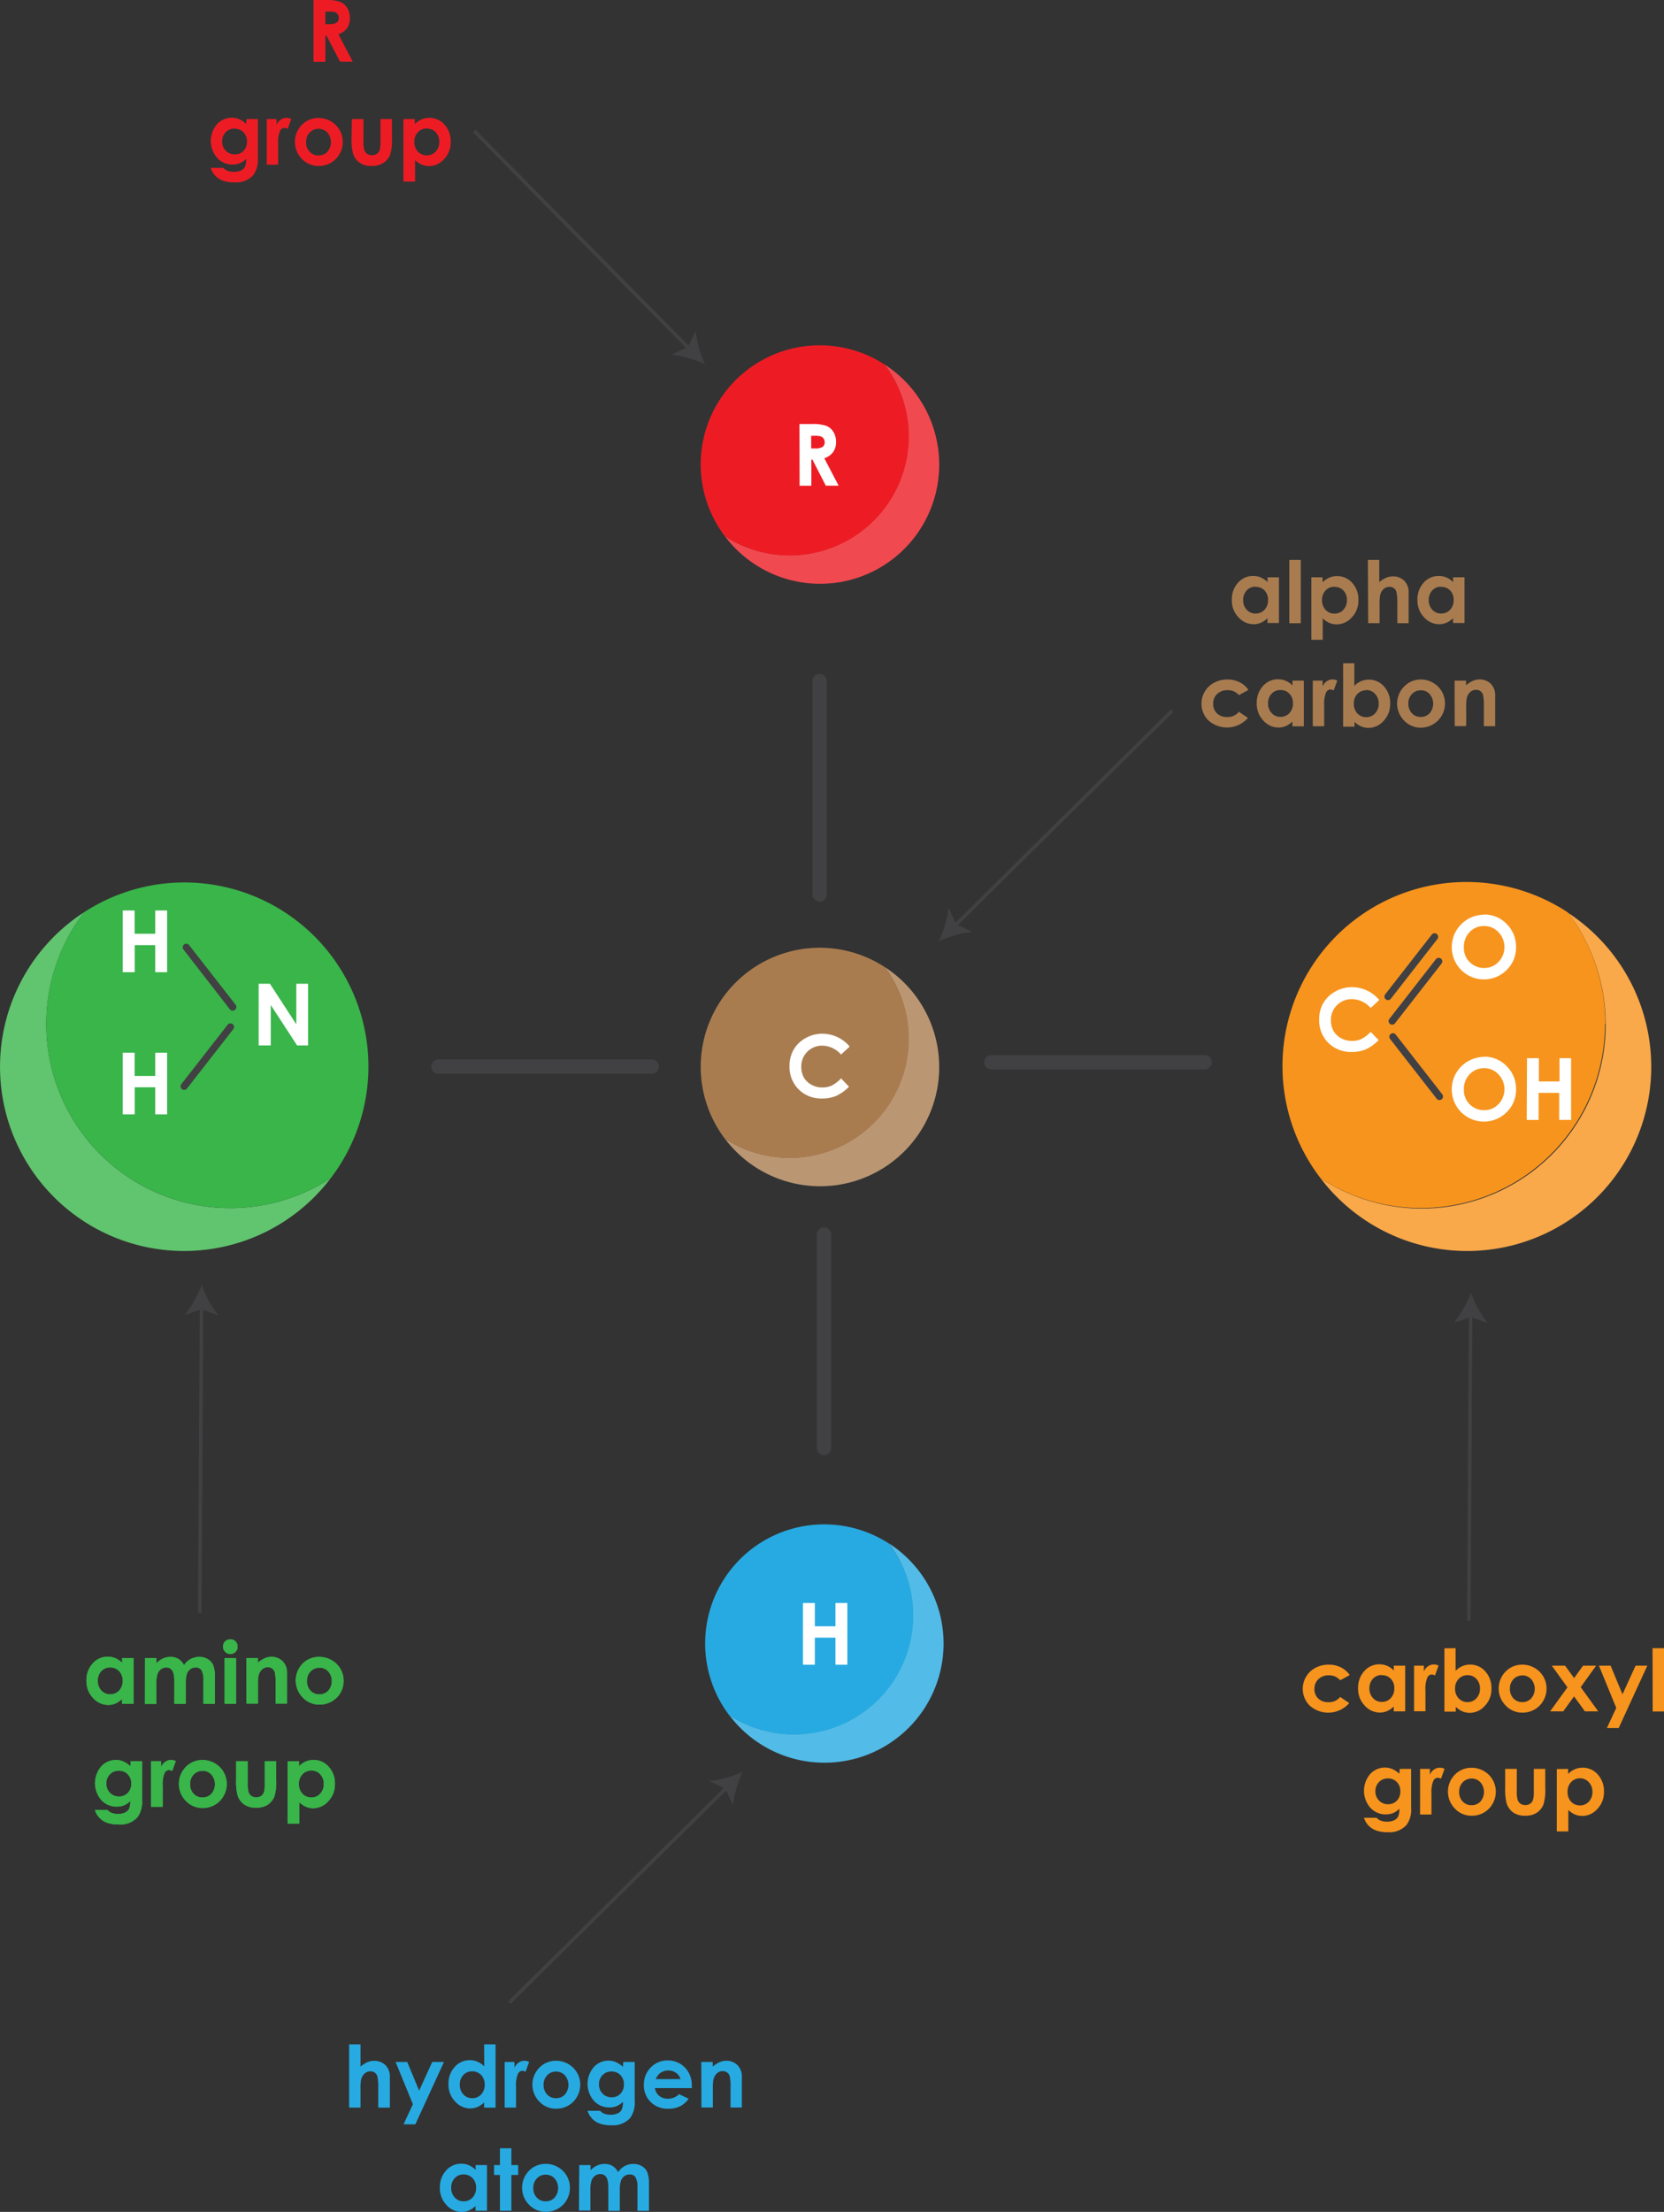 <svg id="Layer_1" data-name="Layer 1" xmlns="http://www.w3.org/2000/svg" viewBox="0 0 232.49 308.92"><rect x="0" y="0" width="232.49" height="308.92" fill="#333333" stroke="none"/><title>amino acid</title><path d="M159.67,222.91a16.63,16.63,0,0,1-22.29,24,16.64,16.64,0,1,0,22.29-24Z" transform="translate(-35.49 -7.37)" style="fill:#52bbe7"/><path d="M163.09,233a16.56,16.56,0,0,0-3.42-10.07,16.63,16.63,0,0,0-22.29,24,16.64,16.64,0,0,0,25.71-14Z" transform="translate(-35.49 -7.37)" style="fill:#27aae1"/><path d="M159.06,142.4a16.63,16.63,0,0,1-22.29,24,16.64,16.64,0,1,0,22.29-24Z" transform="translate(-35.49 -7.37)" style="fill:#ba9673"/><path d="M162.47,152.47a16.56,16.56,0,0,0-3.42-10.07,16.63,16.63,0,0,0-22.29,24,16.64,16.64,0,0,0,25.71-14Z" transform="translate(-35.49 -7.37)" style="fill:#a97c50"/><path d="M154.18,153.56,153,154.65a3.55,3.55,0,0,0-2.63-1.24,2.89,2.89,0,0,0-2.93,2.93,3.08,3.08,0,0,0,.37,1.53,2.69,2.69,0,0,0,1.06,1,3.08,3.08,0,0,0,1.52.38,3.14,3.14,0,0,0,1.31-.27,4.69,4.69,0,0,0,1.3-1l1.11,1.16a6.09,6.09,0,0,1-1.8,1.29,4.93,4.93,0,0,1-1.94.36,4.46,4.46,0,0,1-3.29-1.27,4.41,4.41,0,0,1-1.28-3.27,4.47,4.47,0,0,1,.58-2.29,4.34,4.34,0,0,1,1.67-1.61,4.71,4.71,0,0,1,2.34-.61,5,5,0,0,1,3.76,1.73Z" transform="translate(-35.49 -7.37)" style="fill:#fff"/><path d="M150,133.3a1,1,0,0,1-1-1V102.48a1,1,0,0,1,2,0V132.3A1,1,0,0,1,150,133.3Z" transform="translate(-35.49 -7.37)" style="fill:#414042"/><path d="M203.86,156.73H174a1,1,0,0,1,0-2h29.81a1,1,0,0,1,0,2Z" transform="translate(-35.49 -7.37)" style="fill:#414042"/><path d="M150.61,210.59a1,1,0,0,1-1-1V179.78a1,1,0,0,1,2,0v29.81A1,1,0,0,1,150.61,210.59Z" transform="translate(-35.49 -7.37)" style="fill:#414042"/><path d="M126.57,157.34H96.75a1,1,0,0,1,0-2h29.81a1,1,0,0,1,0,2Z" transform="translate(-35.49 -7.37)" style="fill:#414042"/><path d="M47.23,134.78a25.71,25.71,0,0,0,34.46,37.15,25.72,25.72,0,1,1-34.46-37.15Z" transform="translate(-35.49 -7.37)" style="fill:#61c46e"/><path d="M41.95,150.35a25.59,25.59,0,0,1,5.28-15.57,25.71,25.71,0,0,1,34.46,37.15,25.72,25.72,0,0,1-39.74-21.58Z" transform="translate(-35.49 -7.37)" style="fill:#39b54a"/><path d="M71.63,144.76H73.2l3.69,5.67v-5.67h1.64v8.62H77l-3.68-5.65v5.65H71.63Z" transform="translate(-35.49 -7.37)" style="fill:#fff"/><path d="M52.64,134.53h1.66v3.25h2.88v-3.25h1.66v8.62H57.18v-3.78H54.31v3.78H52.64Z" transform="translate(-35.49 -7.37)" style="fill:#fff"/><path d="M52.64,154.39h1.66v3.25h2.88v-3.25h1.66V163H57.18v-3.78H54.31V163H52.64Z" transform="translate(-35.49 -7.37)" style="fill:#fff"/><path d="M254.51,134.78A25.71,25.71,0,0,1,220,171.93a25.72,25.72,0,1,0,34.46-37.15Z" transform="translate(-35.49 -7.37)" style="fill:#f9a94a"/><path d="M259.79,150.35a25.59,25.59,0,0,0-5.28-15.57A25.71,25.71,0,0,0,220,171.93a25.72,25.72,0,0,0,39.74-21.58Z" transform="translate(-35.49 -7.37)" style="fill:#f7941d"/><path d="M228.17,147.05,227,148.15a3.55,3.55,0,0,0-2.63-1.24,2.89,2.89,0,0,0-2.93,2.93,3.09,3.09,0,0,0,.37,1.53,2.7,2.7,0,0,0,1.06,1,3.08,3.08,0,0,0,1.52.38,3.14,3.14,0,0,0,1.31-.27,4.69,4.69,0,0,0,1.3-1l1.11,1.16a6.09,6.09,0,0,1-1.8,1.29,4.93,4.93,0,0,1-1.94.36,4.46,4.46,0,0,1-3.29-1.27,4.41,4.41,0,0,1-1.28-3.27,4.47,4.47,0,0,1,.58-2.29,4.34,4.34,0,0,1,1.67-1.61,4.71,4.71,0,0,1,2.34-.61,5,5,0,0,1,3.76,1.73Z" transform="translate(-35.49 -7.37)" style="fill:#fff"/><path d="M242.84,135.09a4.28,4.28,0,0,1,3.15,1.32,4.41,4.41,0,0,1,1.32,3.23,4.36,4.36,0,0,1-1.3,3.19,4.5,4.5,0,0,1-6.38,0,4.53,4.53,0,0,1,3.21-7.71Zm0,1.61a2.7,2.7,0,0,0-2,.83,2.9,2.9,0,0,0-.82,2.12,2.76,2.76,0,0,0,1,2.26,2.81,2.81,0,0,0,1.83.65,2.67,2.67,0,0,0,2-.84,3,3,0,0,0,0-4.16A2.7,2.7,0,0,0,242.82,136.7Z" transform="translate(-35.49 -7.37)" style="fill:#fff"/><path d="M242.84,154.95a4.28,4.28,0,0,1,3.15,1.32,4.41,4.41,0,0,1,1.32,3.23,4.36,4.36,0,0,1-1.3,3.19,4.5,4.5,0,0,1-6.38,0,4.53,4.53,0,0,1,3.21-7.71Zm0,1.61a2.7,2.7,0,0,0-2,.83,2.9,2.9,0,0,0-.82,2.12,2.76,2.76,0,0,0,1,2.26,2.81,2.81,0,0,0,1.83.65,2.67,2.67,0,0,0,2-.84,3,3,0,0,0,0-4.16A2.7,2.7,0,0,0,242.82,156.55Z" transform="translate(-35.49 -7.37)" style="fill:#fff"/><path d="M248.84,155.16h1.66v3.25h2.88v-3.25H255v8.62h-1.66V160h-2.88v3.78h-1.66Z" transform="translate(-35.49 -7.37)" style="fill:#fff"/><path d="M68,148.52a.5.5,0,0,1-.4-.19L61.14,140a.5.5,0,1,1,.79-.61l6.48,8.31a.5.5,0,0,1-.39.81Z" transform="translate(-35.49 -7.37)" style="fill:#414042"/><path d="M61.22,159.59a.5.5,0,0,1-.39-.81l6.48-8.31a.5.5,0,0,1,.79.61l-6.48,8.31A.5.5,0,0,1,61.22,159.59Z" transform="translate(-35.49 -7.37)" style="fill:#414042"/><path d="M229.42,147.05a.5.5,0,0,1-.39-.81l6.48-8.31a.5.5,0,1,1,.79.61l-6.48,8.31A.5.5,0,0,1,229.42,147.05Z" transform="translate(-35.49 -7.37)" style="fill:#414042"/><path d="M230,150.48a.5.5,0,0,1-.39-.81l6.48-8.31a.5.5,0,1,1,.79.61l-6.48,8.31A.5.5,0,0,1,230,150.48Z" transform="translate(-35.49 -7.37)" style="fill:#414042"/><path d="M236.6,161a.5.5,0,0,1-.39-.19l-6.48-8.31a.5.5,0,1,1,.79-.61l6.48,8.31a.5.5,0,0,1-.39.81Z" transform="translate(-35.49 -7.37)" style="fill:#414042"/><path d="M147.68,231.25h1.66v3.25h2.88v-3.25h1.66v8.62h-1.66v-3.78h-2.88v3.78h-1.66Z" transform="translate(-35.49 -7.37)" style="fill:#fff"/><path d="M159.06,58.26a16.63,16.63,0,0,1-22.29,24,16.64,16.64,0,1,0,22.29-24Z" transform="translate(-35.49 -7.37)" style="fill:#f14950"/><path d="M162.47,68.33a16.56,16.56,0,0,0-3.42-10.07,16.63,16.63,0,0,0-22.29,24,16.64,16.64,0,0,0,25.71-14Z" transform="translate(-35.49 -7.37)" style="fill:#ed1c24"/><path d="M147.19,66.59h1.74a5.74,5.74,0,0,1,2,.25,2.08,2.08,0,0,1,1,.85,2.59,2.59,0,0,1,.37,1.4,2.39,2.39,0,0,1-.41,1.42,2.47,2.47,0,0,1-1.23.86l2,3.83h-1.79L149,71.56h-.15v3.65h-1.64ZM148.83,70h.51a2,2,0,0,0,1.08-.21.77.77,0,0,0,.29-.68.84.84,0,0,0-.15-.49.82.82,0,0,0-.39-.3,3,3,0,0,0-.9-.09h-.45Z" transform="translate(-35.49 -7.37)" style="fill:#fff"/><path d="M212.58,88h1.6v6.38h-1.6v-.67a3.14,3.14,0,0,1-.94.64,2.63,2.63,0,0,1-1,.2,2.84,2.84,0,0,1-2.14-1,3.34,3.34,0,0,1-.9-2.38,3.43,3.43,0,0,1,.87-2.42,2.78,2.78,0,0,1,2.12-.94,2.69,2.69,0,0,1,1.08.22,2.94,2.94,0,0,1,.93.65Zm-1.68,1.31a1.62,1.62,0,0,0-1.23.52,1.89,1.89,0,0,0-.49,1.34,1.91,1.91,0,0,0,.5,1.36,1.62,1.62,0,0,0,1.23.53,1.65,1.65,0,0,0,1.25-.52,1.92,1.92,0,0,0,.5-1.37,1.87,1.87,0,0,0-.5-1.35A1.67,1.67,0,0,0,210.9,89.34Z" transform="translate(-35.49 -7.37)" style="fill:#a97c50"/><path d="M215.63,85.57h1.6v8.84h-1.6Z" transform="translate(-35.49 -7.37)" style="fill:#a97c50"/><path d="M220.27,88v.7a3,3,0,0,1,.94-.65,2.7,2.7,0,0,1,1.08-.22,2.78,2.78,0,0,1,2.12.94,3.42,3.42,0,0,1,.87,2.42,3.34,3.34,0,0,1-.9,2.38,2.84,2.84,0,0,1-2.14,1,2.66,2.66,0,0,1-1-.2,3.13,3.13,0,0,1-.94-.64v3h-1.59V88Zm1.68,1.31a1.67,1.67,0,0,0-1.25.52,1.86,1.86,0,0,0-.5,1.35,1.91,1.91,0,0,0,.5,1.37,1.66,1.66,0,0,0,1.25.52,1.63,1.63,0,0,0,1.23-.53,1.91,1.91,0,0,0,.5-1.36,1.89,1.89,0,0,0-.49-1.34A1.63,1.63,0,0,0,221.95,89.34Z" transform="translate(-35.49 -7.37)" style="fill:#a97c50"/><path d="M226.61,85.57h1.59v3.11a3.64,3.64,0,0,1,.94-.61,2.43,2.43,0,0,1,1-.2,2.16,2.16,0,0,1,1.6.66,2.29,2.29,0,0,1,.56,1.67v4.21h-1.58V91.61a6.9,6.9,0,0,0-.11-1.5,1,1,0,0,0-.36-.59,1,1,0,0,0-.63-.19,1.19,1.19,0,0,0-.83.32,1.71,1.71,0,0,0-.48.88,7.28,7.28,0,0,0-.07,1.31v2.56h-1.59Z" transform="translate(-35.49 -7.37)" style="fill:#a97c50"/><path d="M238.51,88h1.6v6.38h-1.6v-.67a3.14,3.14,0,0,1-.94.64,2.63,2.63,0,0,1-1,.2,2.84,2.84,0,0,1-2.14-1,3.34,3.34,0,0,1-.9-2.38,3.43,3.43,0,0,1,.87-2.42,2.78,2.78,0,0,1,2.12-.94,2.69,2.69,0,0,1,1.08.22,2.94,2.94,0,0,1,.93.65Zm-1.68,1.31a1.62,1.62,0,0,0-1.23.52,1.89,1.89,0,0,0-.49,1.34,1.91,1.91,0,0,0,.5,1.36,1.62,1.62,0,0,0,1.23.53,1.65,1.65,0,0,0,1.25-.52,1.92,1.92,0,0,0,.5-1.37,1.87,1.87,0,0,0-.5-1.35A1.67,1.67,0,0,0,236.82,89.34Z" transform="translate(-35.49 -7.37)" style="fill:#a97c50"/><path d="M209.92,103.72l-1.33.73a2.25,2.25,0,0,0-.74-.54,2.23,2.23,0,0,0-.86-.15,2,2,0,0,0-1.45.54,1.82,1.82,0,0,0-.55,1.37,1.76,1.76,0,0,0,.53,1.33,1.93,1.93,0,0,0,1.4.51,2,2,0,0,0,1.67-.73l1.26.86a3.89,3.89,0,0,1-5.53.34,3.31,3.31,0,0,1,.8-5.26,3.86,3.86,0,0,1,1.85-.45,3.76,3.76,0,0,1,1.71.38A3.24,3.24,0,0,1,209.92,103.72Z" transform="translate(-35.49 -7.37)" style="fill:#a97c50"/><path d="M216.06,102.43h1.6v6.38h-1.6v-.67a3.14,3.14,0,0,1-.94.64,2.63,2.63,0,0,1-1,.2,2.84,2.84,0,0,1-2.14-1,3.34,3.34,0,0,1-.9-2.38,3.43,3.43,0,0,1,.87-2.42,2.78,2.78,0,0,1,2.12-.94,2.69,2.69,0,0,1,1.08.22,2.94,2.94,0,0,1,.93.65Zm-1.68,1.31a1.62,1.62,0,0,0-1.23.52,1.89,1.89,0,0,0-.49,1.34,1.91,1.91,0,0,0,.5,1.36,1.62,1.62,0,0,0,1.23.53,1.65,1.65,0,0,0,1.25-.52,1.92,1.92,0,0,0,.5-1.37,1.87,1.87,0,0,0-.5-1.35A1.67,1.67,0,0,0,214.38,103.74Z" transform="translate(-35.49 -7.37)" style="fill:#a97c50"/><path d="M218.91,102.43h1.37v.8a1.71,1.71,0,0,1,.59-.72,1.43,1.43,0,0,1,.81-.25,1.5,1.5,0,0,1,.65.16l-.5,1.38a1.1,1.1,0,0,0-.46-.14.73.73,0,0,0-.62.46,4.18,4.18,0,0,0-.25,1.79v2.89h-1.59Z" transform="translate(-35.49 -7.37)" style="fill:#a97c50"/><path d="M224.71,100v3.16a3,3,0,0,1,.94-.65,2.7,2.7,0,0,1,1.08-.22,2.78,2.78,0,0,1,2.12.94,3.42,3.42,0,0,1,.87,2.42,3.34,3.34,0,0,1-.9,2.38,2.84,2.84,0,0,1-2.14,1,2.66,2.66,0,0,1-1-.2,3.13,3.13,0,0,1-.94-.64v.67h-1.59V100Zm1.68,3.77a1.67,1.67,0,0,0-1.25.52,1.86,1.86,0,0,0-.5,1.35,1.91,1.91,0,0,0,.5,1.37,1.66,1.66,0,0,0,1.25.52,1.63,1.63,0,0,0,1.23-.53,1.91,1.91,0,0,0,.5-1.36,1.89,1.89,0,0,0-.49-1.34A1.63,1.63,0,0,0,226.39,103.74Z" transform="translate(-35.49 -7.37)" style="fill:#a97c50"/><path d="M234,102.27a3.38,3.38,0,0,1,1.7.45,3.31,3.31,0,0,1,1.68,2.89,3.35,3.35,0,0,1-.45,1.69,3.23,3.23,0,0,1-1.22,1.23A3.37,3.37,0,0,1,234,109a3.18,3.18,0,0,1-2.34-1,3.38,3.38,0,0,1,.13-4.86A3.2,3.2,0,0,1,234,102.27Zm0,1.51a1.65,1.65,0,0,0-1.24.52,1.84,1.84,0,0,0-.5,1.33,1.87,1.87,0,0,0,.49,1.35,1.64,1.64,0,0,0,1.24.52,1.66,1.66,0,0,0,1.25-.52,2.06,2.06,0,0,0,0-2.67A1.66,1.66,0,0,0,234.06,103.77Z" transform="translate(-35.49 -7.37)" style="fill:#a97c50"/><path d="M238.72,102.43h1.6v.65a3.83,3.83,0,0,1,1-.64,2.38,2.38,0,0,1,.9-.18,2.19,2.19,0,0,1,1.61.66,2.28,2.28,0,0,1,.56,1.66v4.21h-1.58V106a7.05,7.05,0,0,0-.1-1.52,1,1,0,0,0-.36-.57,1,1,0,0,0-.63-.2,1.18,1.18,0,0,0-.83.32,1.73,1.73,0,0,0-.48.9,7.23,7.23,0,0,0-.07,1.29v2.56h-1.6Z" transform="translate(-35.49 -7.37)" style="fill:#a97c50"/><line x1="163.76" y1="99.25" x2="131.16" y2="131.47"/><rect x="162.61" y="121.42" width="42.82" height="0.5" transform="translate(-67.86 157.2) rotate(-44.68)" style="fill:#414042"/><path d="M166.65,138.84a15.11,15.11,0,0,0,1.37-4.7l1.06,2.3,2.28,1.09A15.1,15.1,0,0,0,166.65,138.84Z" transform="translate(-35.49 -7.37)" style="fill:#414042"/><path d="M224.07,241.31l-1.33.73a2.25,2.25,0,0,0-.74-.54,2.23,2.23,0,0,0-.86-.15,2,2,0,0,0-1.45.54,1.82,1.82,0,0,0-.55,1.37,1.76,1.76,0,0,0,.53,1.33,1.93,1.93,0,0,0,1.4.51,2,2,0,0,0,1.67-.73l1.26.86a3.89,3.89,0,0,1-5.53.34,3.31,3.31,0,0,1,.8-5.26,3.86,3.86,0,0,1,1.85-.45,3.76,3.76,0,0,1,1.71.38A3.24,3.24,0,0,1,224.07,241.31Z" transform="translate(-35.49 -7.37)" style="fill:#f7941d"/><path d="M230.22,240h1.6v6.38h-1.6v-.67a3.14,3.14,0,0,1-.94.64,2.63,2.63,0,0,1-1,.2,2.84,2.84,0,0,1-2.14-1,3.34,3.34,0,0,1-.9-2.38,3.43,3.43,0,0,1,.87-2.42,2.78,2.78,0,0,1,2.12-.94,2.69,2.69,0,0,1,1.08.22,2.94,2.94,0,0,1,.93.65Zm-1.68,1.31a1.62,1.62,0,0,0-1.23.52,1.89,1.89,0,0,0-.49,1.34,1.91,1.91,0,0,0,.5,1.36,1.62,1.62,0,0,0,1.23.53,1.65,1.65,0,0,0,1.25-.52,1.92,1.92,0,0,0,.5-1.37,1.87,1.87,0,0,0-.5-1.35A1.67,1.67,0,0,0,228.54,241.33Z" transform="translate(-35.49 -7.37)" style="fill:#f7941d"/><path d="M233.06,240h1.37v.8a1.71,1.71,0,0,1,.59-.72,1.43,1.43,0,0,1,.81-.25,1.5,1.5,0,0,1,.65.16l-.5,1.38a1.1,1.1,0,0,0-.46-.14.73.73,0,0,0-.62.46,4.18,4.18,0,0,0-.25,1.79v2.89h-1.59Z" transform="translate(-35.49 -7.37)" style="fill:#f7941d"/><path d="M238.86,237.56v3.16a3,3,0,0,1,.94-.65,2.7,2.7,0,0,1,1.08-.22,2.78,2.78,0,0,1,2.12.94,3.42,3.42,0,0,1,.87,2.42,3.34,3.34,0,0,1-.9,2.38,2.84,2.84,0,0,1-2.14,1,2.66,2.66,0,0,1-1-.2,3.13,3.13,0,0,1-.94-.64v.67h-1.59v-8.84Zm1.68,3.77a1.67,1.67,0,0,0-1.25.52,1.86,1.86,0,0,0-.5,1.35,1.91,1.91,0,0,0,.5,1.37,1.66,1.66,0,0,0,1.25.52,1.63,1.63,0,0,0,1.23-.53,1.91,1.91,0,0,0,.5-1.36,1.89,1.89,0,0,0-.49-1.34A1.63,1.63,0,0,0,240.54,241.33Z" transform="translate(-35.49 -7.37)" style="fill:#f7941d"/><path d="M248.19,239.86a3.38,3.38,0,0,1,1.7.45,3.31,3.31,0,0,1,1.68,2.89,3.35,3.35,0,0,1-.45,1.69,3.23,3.23,0,0,1-1.22,1.23,3.37,3.37,0,0,1-1.71.44,3.18,3.18,0,0,1-2.34-1,3.38,3.38,0,0,1,.13-4.86A3.2,3.2,0,0,1,248.19,239.86Zm0,1.51a1.65,1.65,0,0,0-1.24.52,1.84,1.84,0,0,0-.5,1.33,1.87,1.87,0,0,0,.49,1.35,1.64,1.64,0,0,0,1.24.52,1.66,1.66,0,0,0,1.25-.52,2.06,2.06,0,0,0,0-2.67A1.66,1.66,0,0,0,248.21,241.36Z" transform="translate(-35.49 -7.37)" style="fill:#f7941d"/><path d="M252.3,240h1.86l1.26,1.74,1.25-1.74h1.83l-2.16,3,2.45,3.38h-1.86l-1.52-2.09-1.51,2.09h-1.83l2.42-3.35Z" transform="translate(-35.49 -7.37)" style="fill:#f7941d"/><path d="M258.89,240h1.63l1.66,4,1.83-4h1.64l-4,8.71H260l1.31-2.81Z" transform="translate(-35.49 -7.37)" style="fill:#f7941d"/><path d="M266.38,237.56H268v8.84h-1.6Z" transform="translate(-35.49 -7.37)" style="fill:#f7941d"/><path d="M231.06,254.42h1.59v5.46a3.61,3.61,0,0,1-.65,2.38,3.25,3.25,0,0,1-2.63,1,4.61,4.61,0,0,1-1.58-.23,2.75,2.75,0,0,1-1.73-1.79h1.76a1.46,1.46,0,0,0,.6.41,2.5,2.5,0,0,0,.87.14,2.3,2.3,0,0,0,1-.2,1.2,1.2,0,0,0,.55-.52,2.61,2.61,0,0,0,.16-1.09,2.65,2.65,0,0,1-.88.61,2.81,2.81,0,0,1-1,.18,2.88,2.88,0,0,1-2.17-.93,3.59,3.59,0,0,1,.05-4.78,2.8,2.8,0,0,1,2-.83,2.7,2.7,0,0,1,1,.2,3.29,3.29,0,0,1,1,.67Zm-1.66,1.33a1.67,1.67,0,0,0-1.25.51,1.76,1.76,0,0,0-.49,1.27,1.78,1.78,0,0,0,.5,1.31,1.71,1.71,0,0,0,1.27.51,1.64,1.64,0,0,0,1.23-.5,1.8,1.8,0,0,0,.48-1.31,1.77,1.77,0,0,0-.49-1.29A1.68,1.68,0,0,0,229.4,255.75Z" transform="translate(-35.49 -7.37)" style="fill:#f7941d"/><path d="M233.9,254.42h1.37v.8a1.71,1.71,0,0,1,.59-.72,1.43,1.43,0,0,1,.81-.25,1.5,1.5,0,0,1,.65.16l-.5,1.38a1.1,1.1,0,0,0-.46-.14.73.73,0,0,0-.62.46,4.18,4.18,0,0,0-.25,1.79v2.89H233.9Z" transform="translate(-35.49 -7.37)" style="fill:#f7941d"/><path d="M241.1,254.26a3.38,3.38,0,0,1,1.7.45,3.31,3.31,0,0,1,1.68,2.89,3.35,3.35,0,0,1-.45,1.69,3.23,3.23,0,0,1-1.22,1.23,3.37,3.37,0,0,1-1.71.44,3.18,3.18,0,0,1-2.34-1,3.38,3.38,0,0,1,.13-4.86A3.2,3.2,0,0,1,241.1,254.26Zm0,1.51a1.65,1.65,0,0,0-1.24.52,1.84,1.84,0,0,0-.5,1.33,1.87,1.87,0,0,0,.49,1.35,1.64,1.64,0,0,0,1.24.52,1.66,1.66,0,0,0,1.25-.52,2.06,2.06,0,0,0,0-2.67A1.66,1.66,0,0,0,241.13,255.76Z" transform="translate(-35.49 -7.37)" style="fill:#f7941d"/><path d="M245.79,254.42h1.62v3.07a4.26,4.26,0,0,0,.12,1.25,1.09,1.09,0,0,0,.4.54,1.14,1.14,0,0,0,.67.19,1.18,1.18,0,0,0,.68-.19,1.12,1.12,0,0,0,.41-.56,4.3,4.3,0,0,0,.1-1.18v-3.12h1.6v2.7a6.63,6.63,0,0,1-.26,2.29,2.49,2.49,0,0,1-.95,1.15,2.91,2.91,0,0,1-1.59.4,2.83,2.83,0,0,1-1.7-.47,2.48,2.48,0,0,1-.91-1.31,7.92,7.92,0,0,1-.19-2.11Z" transform="translate(-35.49 -7.37)" style="fill:#f7941d"/><path d="M254.58,254.42v.7a3,3,0,0,1,.94-.65,2.7,2.7,0,0,1,1.08-.22,2.78,2.78,0,0,1,2.12.94,3.42,3.42,0,0,1,.87,2.42,3.34,3.34,0,0,1-.9,2.38,2.84,2.84,0,0,1-2.14,1,2.66,2.66,0,0,1-1-.2,3.13,3.13,0,0,1-.94-.64v3H253v-8.71Zm1.68,1.31a1.67,1.67,0,0,0-1.25.52,1.86,1.86,0,0,0-.5,1.35A1.91,1.91,0,0,0,255,259a1.66,1.66,0,0,0,1.25.52,1.63,1.63,0,0,0,1.23-.53,1.91,1.91,0,0,0,.5-1.36,1.89,1.89,0,0,0-.49-1.34A1.63,1.63,0,0,0,256.26,255.73Z" transform="translate(-35.49 -7.37)" style="fill:#f7941d"/><line x1="205.22" y1="226.34" x2="205.49" y2="180.51"/><polygon points="205.47 226.34 204.97 226.34 205.22 183.52 205.72 183.53 205.47 226.34" style="fill:#414042"/><path d="M241,187.88a15.11,15.11,0,0,0,2.35,4.29l-2.37-.87-2.38.85A15.1,15.1,0,0,0,241,187.88Z" transform="translate(-35.49 -7.37)" style="fill:#414042"/><path d="M52.55,238.94h1.6v6.38h-1.6v-.67a3.14,3.14,0,0,1-.94.64,2.63,2.63,0,0,1-1,.2,2.84,2.84,0,0,1-2.14-1,3.34,3.34,0,0,1-.9-2.38,3.43,3.43,0,0,1,.87-2.42,2.78,2.78,0,0,1,2.12-.94,2.69,2.69,0,0,1,1.08.22,2.94,2.94,0,0,1,.93.65Zm-1.68,1.31a1.62,1.62,0,0,0-1.23.52,1.89,1.89,0,0,0-.49,1.34,1.91,1.91,0,0,0,.5,1.36,1.62,1.62,0,0,0,1.23.53,1.65,1.65,0,0,0,1.25-.52,1.92,1.92,0,0,0,.5-1.37,1.87,1.87,0,0,0-.5-1.35A1.67,1.67,0,0,0,50.87,240.25Z" transform="translate(-35.49 -7.37)" style="fill:#39b54a"/><path d="M55.75,238.94h1.6v.73a2.72,2.72,0,0,1,.91-.67,2.66,2.66,0,0,1,1.09-.22,2,2,0,0,1,1.08.29,2.12,2.12,0,0,1,.77.86,2.58,2.58,0,0,1,.93-.86,2.55,2.55,0,0,1,1.21-.29,2.24,2.24,0,0,1,1.2.32,1.83,1.83,0,0,1,.74.83,4.42,4.42,0,0,1,.23,1.66v3.74H63.91v-3.23a2.77,2.77,0,0,0-.27-1.47.92.92,0,0,0-.81-.38,1.23,1.23,0,0,0-.74.23,1.39,1.39,0,0,0-.48.65,4,4,0,0,0-.16,1.33v2.88H59.84v-3.09a4.36,4.36,0,0,0-.13-1.24,1.13,1.13,0,0,0-.38-.57,1,1,0,0,0-.61-.19,1.21,1.21,0,0,0-.73.24,1.42,1.42,0,0,0-.49.67,4.12,4.12,0,0,0-.16,1.35v2.84h-1.6Z" transform="translate(-35.49 -7.37)" style="fill:#39b54a"/><path d="M67.67,236.31a1,1,0,0,1,.72.3,1,1,0,0,1,.3.74,1,1,0,0,1-.3.73,1,1,0,0,1-.71.3,1,1,0,0,1-.73-.31,1,1,0,0,1-.3-.75,1,1,0,0,1,1-1Zm-.8,2.63h1.6v6.38h-1.6Z" transform="translate(-35.49 -7.37)" style="fill:#39b54a"/><path d="M69.92,238.94h1.6v.65a3.81,3.81,0,0,1,1-.64,2.37,2.37,0,0,1,.9-.18,2.19,2.19,0,0,1,1.61.66,2.28,2.28,0,0,1,.56,1.66v4.21H74v-2.79a7.05,7.05,0,0,0-.1-1.52,1,1,0,0,0-.36-.57,1,1,0,0,0-.63-.2,1.18,1.18,0,0,0-.83.33,1.73,1.73,0,0,0-.48.9,7.23,7.23,0,0,0-.07,1.29v2.56h-1.6Z" transform="translate(-35.49 -7.37)" style="fill:#39b54a"/><path d="M80.12,238.78a3.38,3.38,0,0,1,1.7.45,3.31,3.31,0,0,1,1.68,2.89,3.35,3.35,0,0,1-.45,1.69A3.23,3.23,0,0,1,81.83,245a3.37,3.37,0,0,1-1.71.44,3.18,3.18,0,0,1-2.34-1,3.38,3.38,0,0,1,.13-4.86A3.2,3.2,0,0,1,80.12,238.78Zm0,1.51a1.65,1.65,0,0,0-1.24.52,1.84,1.84,0,0,0-.5,1.33,1.87,1.87,0,0,0,.49,1.35,1.64,1.64,0,0,0,1.24.52,1.66,1.66,0,0,0,1.25-.52,2.06,2.06,0,0,0,0-2.67A1.66,1.66,0,0,0,80.14,240.28Z" transform="translate(-35.49 -7.37)" style="fill:#39b54a"/><path d="M53.75,253.34h1.59v5.46a3.61,3.61,0,0,1-.65,2.38,3.25,3.25,0,0,1-2.63,1,4.61,4.61,0,0,1-1.58-.23,2.75,2.75,0,0,1-1.73-1.79h1.76a1.46,1.46,0,0,0,.6.41,2.5,2.5,0,0,0,.87.14,2.3,2.3,0,0,0,1-.2,1.2,1.2,0,0,0,.55-.52,2.61,2.61,0,0,0,.16-1.09,2.65,2.65,0,0,1-.88.61,2.81,2.81,0,0,1-1,.18,2.88,2.88,0,0,1-2.17-.93A3.59,3.59,0,0,1,49.7,254a2.8,2.8,0,0,1,2-.83,2.7,2.7,0,0,1,1,.2,3.29,3.29,0,0,1,1,.67Zm-1.66,1.33a1.67,1.67,0,0,0-1.25.51,1.76,1.76,0,0,0-.49,1.27,1.78,1.78,0,0,0,.5,1.31,1.71,1.71,0,0,0,1.27.51,1.64,1.64,0,0,0,1.23-.5,1.8,1.8,0,0,0,.48-1.31,1.77,1.77,0,0,0-.49-1.29A1.68,1.68,0,0,0,52.09,254.67Z" transform="translate(-35.49 -7.37)" style="fill:#39b54a"/><path d="M56.59,253.34H58v.8a1.71,1.71,0,0,1,.59-.72,1.43,1.43,0,0,1,.81-.25,1.5,1.5,0,0,1,.65.16l-.5,1.38a1.1,1.1,0,0,0-.46-.14.73.73,0,0,0-.62.46,4.18,4.18,0,0,0-.25,1.79v2.89H56.59Z" transform="translate(-35.49 -7.37)" style="fill:#39b54a"/><path d="M63.79,253.18a3.38,3.38,0,0,1,1.7.45,3.31,3.31,0,0,1,1.68,2.89,3.35,3.35,0,0,1-.45,1.69,3.23,3.23,0,0,1-1.22,1.23,3.37,3.37,0,0,1-1.71.44,3.18,3.18,0,0,1-2.34-1,3.38,3.38,0,0,1,.13-4.86A3.2,3.2,0,0,1,63.79,253.18Zm0,1.51a1.65,1.65,0,0,0-1.24.52,1.84,1.84,0,0,0-.5,1.33,1.87,1.87,0,0,0,.49,1.35,1.64,1.64,0,0,0,1.24.52,1.66,1.66,0,0,0,1.25-.52,2.06,2.06,0,0,0,0-2.67A1.66,1.66,0,0,0,63.82,254.68Z" transform="translate(-35.49 -7.37)" style="fill:#39b54a"/><path d="M68.48,253.34h1.62v3.07a4.26,4.26,0,0,0,.12,1.25,1.09,1.09,0,0,0,.4.54,1.14,1.14,0,0,0,.67.19,1.18,1.18,0,0,0,.68-.19,1.12,1.12,0,0,0,.41-.56,4.3,4.3,0,0,0,.1-1.18v-3.12h1.6V256a6.63,6.63,0,0,1-.26,2.29,2.49,2.49,0,0,1-.95,1.15,2.91,2.91,0,0,1-1.59.4,2.83,2.83,0,0,1-1.7-.47,2.48,2.48,0,0,1-.91-1.31,7.92,7.92,0,0,1-.19-2.11Z" transform="translate(-35.49 -7.37)" style="fill:#39b54a"/><path d="M77.27,253.34v.7a3,3,0,0,1,.94-.65,2.7,2.7,0,0,1,1.08-.22,2.78,2.78,0,0,1,2.12.94,3.42,3.42,0,0,1,.87,2.42,3.34,3.34,0,0,1-.9,2.38,2.84,2.84,0,0,1-2.14,1,2.66,2.66,0,0,1-1-.2,3.13,3.13,0,0,1-.94-.64v3H75.68v-8.71ZM79,254.65a1.67,1.67,0,0,0-1.25.52,1.86,1.86,0,0,0-.5,1.35,1.91,1.91,0,0,0,.5,1.37,1.66,1.66,0,0,0,1.25.52,1.63,1.63,0,0,0,1.23-.53,1.91,1.91,0,0,0,.5-1.36,1.89,1.89,0,0,0-.49-1.34A1.63,1.63,0,0,0,79,254.65Z" transform="translate(-35.49 -7.37)" style="fill:#39b54a"/><path d="M52.55,238.94h1.6v6.38h-1.6v-.67a3.14,3.14,0,0,1-.94.64,2.63,2.63,0,0,1-1,.2,2.84,2.84,0,0,1-2.14-1,3.34,3.34,0,0,1-.9-2.38,3.43,3.43,0,0,1,.87-2.42,2.78,2.78,0,0,1,2.12-.94,2.69,2.69,0,0,1,1.08.22,2.94,2.94,0,0,1,.93.65Zm-1.68,1.31a1.62,1.62,0,0,0-1.23.52,1.89,1.89,0,0,0-.49,1.34,1.91,1.91,0,0,0,.5,1.36,1.62,1.62,0,0,0,1.23.53,1.65,1.65,0,0,0,1.25-.52,1.92,1.92,0,0,0,.5-1.37,1.87,1.87,0,0,0-.5-1.35A1.67,1.67,0,0,0,50.87,240.25Z" transform="translate(-35.49 -7.37)" style="fill:#39b54a"/><path d="M55.75,238.94h1.6v.73a2.72,2.72,0,0,1,.91-.67,2.66,2.66,0,0,1,1.09-.22,2,2,0,0,1,1.08.29,2.12,2.12,0,0,1,.77.86,2.58,2.58,0,0,1,.93-.86,2.55,2.55,0,0,1,1.21-.29,2.24,2.24,0,0,1,1.2.32,1.83,1.83,0,0,1,.74.83,4.42,4.42,0,0,1,.23,1.66v3.74H63.91v-3.23a2.77,2.77,0,0,0-.27-1.47.92.92,0,0,0-.81-.38,1.23,1.23,0,0,0-.74.23,1.39,1.39,0,0,0-.48.65,4,4,0,0,0-.16,1.33v2.88H59.84v-3.09a4.36,4.36,0,0,0-.13-1.24,1.13,1.13,0,0,0-.38-.57,1,1,0,0,0-.61-.19,1.21,1.21,0,0,0-.73.24,1.42,1.42,0,0,0-.49.67,4.12,4.12,0,0,0-.16,1.35v2.84h-1.6Z" transform="translate(-35.49 -7.37)" style="fill:#39b54a"/><path d="M67.67,236.31a1,1,0,0,1,.72.3,1,1,0,0,1,.3.74,1,1,0,0,1-.3.73,1,1,0,0,1-.71.3,1,1,0,0,1-.73-.31,1,1,0,0,1-.3-.75,1,1,0,0,1,1-1Zm-.8,2.63h1.6v6.38h-1.6Z" transform="translate(-35.49 -7.37)" style="fill:#39b54a"/><path d="M69.92,238.94h1.6v.65a3.81,3.81,0,0,1,1-.64,2.37,2.37,0,0,1,.9-.18,2.19,2.19,0,0,1,1.61.66,2.28,2.28,0,0,1,.56,1.66v4.21H74v-2.79a7.05,7.05,0,0,0-.1-1.52,1,1,0,0,0-.36-.57,1,1,0,0,0-.63-.2,1.18,1.18,0,0,0-.83.33,1.73,1.73,0,0,0-.48.9,7.23,7.23,0,0,0-.07,1.29v2.56h-1.6Z" transform="translate(-35.49 -7.37)" style="fill:#39b54a"/><path d="M80.12,238.78a3.38,3.38,0,0,1,1.7.45,3.31,3.31,0,0,1,1.68,2.89,3.35,3.35,0,0,1-.45,1.69A3.23,3.23,0,0,1,81.83,245a3.37,3.37,0,0,1-1.71.44,3.18,3.18,0,0,1-2.34-1,3.38,3.38,0,0,1,.13-4.86A3.2,3.2,0,0,1,80.12,238.78Zm0,1.51a1.65,1.65,0,0,0-1.24.52,1.84,1.84,0,0,0-.5,1.33,1.87,1.87,0,0,0,.49,1.35,1.64,1.64,0,0,0,1.24.52,1.66,1.66,0,0,0,1.25-.52,2.06,2.06,0,0,0,0-2.67A1.66,1.66,0,0,0,80.14,240.28Z" transform="translate(-35.49 -7.37)" style="fill:#39b54a"/><path d="M53.75,253.34h1.59v5.46a3.61,3.61,0,0,1-.65,2.38,3.25,3.25,0,0,1-2.63,1,4.61,4.61,0,0,1-1.58-.23,2.75,2.75,0,0,1-1.73-1.79h1.76a1.46,1.46,0,0,0,.6.41,2.5,2.5,0,0,0,.87.14,2.3,2.3,0,0,0,1-.2,1.2,1.2,0,0,0,.55-.52,2.61,2.61,0,0,0,.16-1.09,2.65,2.65,0,0,1-.88.61,2.81,2.81,0,0,1-1,.18,2.88,2.88,0,0,1-2.17-.93A3.59,3.59,0,0,1,49.7,254a2.8,2.8,0,0,1,2-.83,2.7,2.7,0,0,1,1,.2,3.29,3.29,0,0,1,1,.67Zm-1.66,1.33a1.67,1.67,0,0,0-1.25.51,1.76,1.76,0,0,0-.49,1.27,1.78,1.78,0,0,0,.5,1.31,1.71,1.71,0,0,0,1.27.51,1.64,1.64,0,0,0,1.23-.5,1.8,1.8,0,0,0,.48-1.31,1.77,1.77,0,0,0-.49-1.29A1.68,1.68,0,0,0,52.09,254.67Z" transform="translate(-35.49 -7.37)" style="fill:#39b54a"/><path d="M56.59,253.34H58v.8a1.71,1.71,0,0,1,.59-.72,1.43,1.43,0,0,1,.81-.25,1.5,1.5,0,0,1,.65.16l-.5,1.38a1.1,1.1,0,0,0-.46-.14.73.73,0,0,0-.62.46,4.18,4.18,0,0,0-.25,1.79v2.89H56.59Z" transform="translate(-35.49 -7.37)" style="fill:#39b54a"/><path d="M63.79,253.18a3.38,3.38,0,0,1,1.7.45,3.31,3.31,0,0,1,1.68,2.89,3.35,3.35,0,0,1-.45,1.69,3.23,3.23,0,0,1-1.22,1.23,3.37,3.37,0,0,1-1.71.44,3.18,3.18,0,0,1-2.34-1,3.38,3.38,0,0,1,.13-4.86A3.2,3.2,0,0,1,63.79,253.18Zm0,1.51a1.65,1.65,0,0,0-1.24.52,1.84,1.84,0,0,0-.5,1.33,1.87,1.87,0,0,0,.49,1.35,1.64,1.64,0,0,0,1.24.52,1.66,1.66,0,0,0,1.25-.52,2.06,2.06,0,0,0,0-2.67A1.66,1.66,0,0,0,63.82,254.68Z" transform="translate(-35.49 -7.37)" style="fill:#39b54a"/><path d="M68.48,253.34h1.62v3.07a4.26,4.26,0,0,0,.12,1.25,1.09,1.09,0,0,0,.4.54,1.14,1.14,0,0,0,.67.19,1.18,1.18,0,0,0,.68-.19,1.12,1.12,0,0,0,.41-.56,4.3,4.3,0,0,0,.1-1.18v-3.12h1.6V256a6.63,6.63,0,0,1-.26,2.29,2.49,2.49,0,0,1-.95,1.15,2.91,2.91,0,0,1-1.59.4,2.83,2.83,0,0,1-1.7-.47,2.48,2.48,0,0,1-.91-1.31,7.92,7.92,0,0,1-.19-2.11Z" transform="translate(-35.49 -7.37)" style="fill:#39b54a"/><path d="M77.27,253.34v.7a3,3,0,0,1,.94-.65,2.7,2.7,0,0,1,1.08-.22,2.78,2.78,0,0,1,2.12.94,3.42,3.42,0,0,1,.87,2.42,3.34,3.34,0,0,1-.9,2.38,2.84,2.84,0,0,1-2.14,1,2.66,2.66,0,0,1-1-.2,3.13,3.13,0,0,1-.94-.64v3H75.68v-8.71ZM79,254.65a1.67,1.67,0,0,0-1.25.52,1.86,1.86,0,0,0-.5,1.35,1.91,1.91,0,0,0,.5,1.37,1.66,1.66,0,0,0,1.25.52,1.63,1.63,0,0,0,1.23-.53,1.91,1.91,0,0,0,.5-1.36,1.89,1.89,0,0,0-.49-1.34A1.63,1.63,0,0,0,79,254.65Z" transform="translate(-35.49 -7.37)" style="fill:#39b54a"/><line x1="27.91" y1="225.26" x2="28.18" y2="179.43"/><polygon points="28.16 225.26 27.66 225.26 27.91 182.44 28.41 182.44 28.16 225.26" style="fill:#414042"/><path d="M63.67,186.8A15.11,15.11,0,0,0,66,191.08l-2.37-.87-2.38.85A15.1,15.1,0,0,0,63.67,186.8Z" transform="translate(-35.49 -7.37)" style="fill:#414042"/><path d="M84.27,292.89h1.59V296a3.64,3.64,0,0,1,.94-.61,2.43,2.43,0,0,1,1-.2,2.16,2.16,0,0,1,1.6.66,2.29,2.29,0,0,1,.56,1.67v4.21H88.34v-2.79a6.9,6.9,0,0,0-.11-1.5,1,1,0,0,0-.36-.59,1,1,0,0,0-.63-.19,1.19,1.19,0,0,0-.83.32,1.71,1.71,0,0,0-.48.88,7.28,7.28,0,0,0-.07,1.31v2.56H84.27Z" transform="translate(-35.49 -7.37)" style="fill:#27aae1"/><path d="M90.76,295.35h1.63l1.66,4,1.83-4h1.64l-4,8.71H91.87l1.31-2.81Z" transform="translate(-35.49 -7.37)" style="fill:#27aae1"/><path d="M103.13,292.89h1.6v8.84h-1.6V301a3.14,3.14,0,0,1-.94.64,2.63,2.63,0,0,1-1,.2,2.84,2.84,0,0,1-2.14-1,3.34,3.34,0,0,1-.9-2.38,3.43,3.43,0,0,1,.87-2.42,2.78,2.78,0,0,1,2.12-.94,2.69,2.69,0,0,1,1.08.22,2.94,2.94,0,0,1,.93.65Zm-1.68,3.77a1.62,1.62,0,0,0-1.23.52,1.89,1.89,0,0,0-.49,1.34,1.91,1.91,0,0,0,.5,1.36,1.62,1.62,0,0,0,1.23.53,1.65,1.65,0,0,0,1.25-.52,1.92,1.92,0,0,0,.5-1.37,1.87,1.87,0,0,0-.5-1.35A1.67,1.67,0,0,0,101.45,296.66Z" transform="translate(-35.49 -7.37)" style="fill:#27aae1"/><path d="M106,295.35h1.37v.8a1.71,1.71,0,0,1,.59-.72,1.43,1.43,0,0,1,.81-.25,1.5,1.5,0,0,1,.65.16l-.5,1.38a1.1,1.1,0,0,0-.46-.14.73.73,0,0,0-.62.46,4.18,4.18,0,0,0-.25,1.79v2.89H106Z" transform="translate(-35.49 -7.37)" style="fill:#27aae1"/><path d="M113.18,295.18a3.38,3.38,0,0,1,1.7.45,3.31,3.31,0,0,1,1.68,2.89,3.35,3.35,0,0,1-.45,1.69,3.23,3.23,0,0,1-1.22,1.23,3.37,3.37,0,0,1-1.71.44,3.18,3.18,0,0,1-2.34-1A3.38,3.38,0,0,1,111,296,3.2,3.2,0,0,1,113.18,295.18Zm0,1.51a1.65,1.65,0,0,0-1.24.52,1.84,1.84,0,0,0-.5,1.33,1.87,1.87,0,0,0,.49,1.35,1.64,1.64,0,0,0,1.24.52,1.66,1.66,0,0,0,1.25-.52,2.06,2.06,0,0,0,0-2.67A1.66,1.66,0,0,0,113.21,296.69Z" transform="translate(-35.49 -7.37)" style="fill:#27aae1"/><path d="M122.58,295.35h1.59v5.46a3.61,3.61,0,0,1-.65,2.38,3.25,3.25,0,0,1-2.63,1,4.61,4.61,0,0,1-1.58-.23,2.75,2.75,0,0,1-1.73-1.79h1.76a1.46,1.46,0,0,0,.6.41,2.5,2.5,0,0,0,.87.14,2.3,2.3,0,0,0,1-.2,1.2,1.2,0,0,0,.55-.52,2.61,2.61,0,0,0,.16-1.09,2.65,2.65,0,0,1-.88.61,2.81,2.81,0,0,1-1,.18,2.88,2.88,0,0,1-2.17-.93,3.59,3.59,0,0,1,.05-4.78,2.8,2.8,0,0,1,2-.83,2.7,2.7,0,0,1,1,.2,3.29,3.29,0,0,1,1,.67Zm-1.66,1.33a1.67,1.67,0,0,0-1.25.51,1.76,1.76,0,0,0-.49,1.27,1.78,1.78,0,0,0,.5,1.31,1.71,1.71,0,0,0,1.27.51,1.64,1.64,0,0,0,1.23-.5,1.8,1.8,0,0,0,.48-1.31,1.77,1.77,0,0,0-.49-1.29A1.68,1.68,0,0,0,120.92,296.68Z" transform="translate(-35.49 -7.37)" style="fill:#27aae1"/><path d="M132.17,299H127a1.71,1.71,0,0,0,.59,1.08,1.87,1.87,0,0,0,1.23.4,2.13,2.13,0,0,0,1.54-.63l1.35.63a3.18,3.18,0,0,1-1.21,1.06,3.77,3.77,0,0,1-1.67.34,3.3,3.3,0,0,1-2.44-.95,3.22,3.22,0,0,1-.94-2.37,3.33,3.33,0,0,1,.94-2.42,3.16,3.16,0,0,1,2.36-1,3.28,3.28,0,0,1,2.45,1,3.48,3.48,0,0,1,.94,2.55Zm-1.6-1.26a1.61,1.61,0,0,0-.62-.87,1.81,1.81,0,0,0-1.08-.33,1.92,1.92,0,0,0-1.17.38,2.09,2.09,0,0,0-.59.83Z" transform="translate(-35.49 -7.37)" style="fill:#27aae1"/><path d="M133.47,295.35h1.6V296a3.85,3.85,0,0,1,1-.64,2.39,2.39,0,0,1,.9-.18,2.19,2.19,0,0,1,1.61.66,2.28,2.28,0,0,1,.56,1.66v4.21h-1.58v-2.79a7,7,0,0,0-.1-1.52,1,1,0,0,0-.36-.57,1,1,0,0,0-.63-.2,1.18,1.18,0,0,0-.83.32,1.73,1.73,0,0,0-.48.9,7.24,7.24,0,0,0-.07,1.29v2.56h-1.6Z" transform="translate(-35.49 -7.37)" style="fill:#27aae1"/><path d="M101.93,309.75h1.6v6.38h-1.6v-.67a3.14,3.14,0,0,1-.94.64,2.63,2.63,0,0,1-1,.2,2.84,2.84,0,0,1-2.14-1,3.34,3.34,0,0,1-.9-2.38,3.43,3.43,0,0,1,.87-2.42,2.78,2.78,0,0,1,2.12-.94,2.69,2.69,0,0,1,1.08.22,2.94,2.94,0,0,1,.93.65Zm-1.68,1.31a1.62,1.62,0,0,0-1.23.52,1.89,1.89,0,0,0-.49,1.34,1.91,1.91,0,0,0,.5,1.36,1.62,1.62,0,0,0,1.23.53,1.65,1.65,0,0,0,1.25-.52,1.92,1.92,0,0,0,.5-1.37,1.87,1.87,0,0,0-.5-1.35A1.67,1.67,0,0,0,100.25,311.06Z" transform="translate(-35.49 -7.37)" style="fill:#27aae1"/><path d="M105.34,307.4h1.6v2.35h.95v1.38h-.95v5h-1.6v-5h-.82v-1.38h.82Z" transform="translate(-35.49 -7.37)" style="fill:#27aae1"/><path d="M111.74,309.58a3.38,3.38,0,0,1,1.7.45,3.31,3.31,0,0,1,1.68,2.89,3.35,3.35,0,0,1-.45,1.69,3.23,3.23,0,0,1-1.22,1.23,3.37,3.37,0,0,1-1.71.44,3.18,3.18,0,0,1-2.34-1,3.38,3.38,0,0,1,.13-4.86A3.2,3.2,0,0,1,111.74,309.58Zm0,1.51a1.65,1.65,0,0,0-1.24.52,1.84,1.84,0,0,0-.5,1.33,1.87,1.87,0,0,0,.49,1.35,1.64,1.64,0,0,0,1.24.52,1.66,1.66,0,0,0,1.25-.52,2.06,2.06,0,0,0,0-2.67A1.66,1.66,0,0,0,111.77,311.09Z" transform="translate(-35.49 -7.37)" style="fill:#27aae1"/><path d="M116.42,309.75H118v.73a2.72,2.72,0,0,1,.91-.67,2.66,2.66,0,0,1,1.09-.22,2,2,0,0,1,1.08.29,2.12,2.12,0,0,1,.77.86,2.58,2.58,0,0,1,.93-.86,2.55,2.55,0,0,1,1.21-.29,2.24,2.24,0,0,1,1.2.32,1.83,1.83,0,0,1,.74.83,4.42,4.42,0,0,1,.23,1.66v3.74h-1.61v-3.23a2.77,2.77,0,0,0-.27-1.47.92.92,0,0,0-.81-.38,1.23,1.23,0,0,0-.74.23,1.39,1.39,0,0,0-.48.65,4,4,0,0,0-.16,1.33v2.88h-1.61V313a4.36,4.36,0,0,0-.13-1.24,1.13,1.13,0,0,0-.38-.57,1,1,0,0,0-.61-.19,1.21,1.21,0,0,0-.73.24,1.42,1.42,0,0,0-.49.67,4.12,4.12,0,0,0-.16,1.35v2.84h-1.6Z" transform="translate(-35.49 -7.37)" style="fill:#27aae1"/><line x1="71.17" y1="279.66" x2="103.78" y2="247.44"/><rect x="100.48" y="271.73" width="42.82" height="0.5" transform="translate(-191.52 156.95) rotate(-44.68)" style="fill:#414042"/><path d="M139.27,254.81a15.11,15.11,0,0,0-1.37,4.7l-1.06-2.3-2.28-1.09A15.1,15.1,0,0,0,139.27,254.81Z" transform="translate(-35.49 -7.37)" style="fill:#414042"/><path d="M79.3,7.37H81a5.74,5.74,0,0,1,2,.25,2.08,2.08,0,0,1,1,.85,2.59,2.59,0,0,1,.37,1.4A2.39,2.39,0,0,1,84,11.29a2.47,2.47,0,0,1-1.23.86l2,3.83H83L81.1,12.34h-.15V16H79.3Zm1.64,3.37h.51a2,2,0,0,0,1.08-.21.77.77,0,0,0,.29-.68.83.83,0,0,0-.15-.49.81.81,0,0,0-.39-.3A3,3,0,0,0,81.4,9h-.45Z" transform="translate(-35.49 -7.37)" style="fill:#ed1c24"/><path d="M69.93,24h1.59v5.46a3.61,3.61,0,0,1-.65,2.38,3.25,3.25,0,0,1-2.63,1,4.61,4.61,0,0,1-1.58-.23,2.75,2.75,0,0,1-1.73-1.79H66.7a1.46,1.46,0,0,0,.6.41,2.5,2.5,0,0,0,.87.14,2.3,2.3,0,0,0,1-.2,1.2,1.2,0,0,0,.55-.52,2.61,2.61,0,0,0,.16-1.09,2.65,2.65,0,0,1-.88.61,2.81,2.81,0,0,1-1,.18,2.88,2.88,0,0,1-2.17-.93,3.59,3.59,0,0,1,.05-4.78,2.8,2.8,0,0,1,2-.83,2.7,2.7,0,0,1,1,.2,3.29,3.29,0,0,1,1,.67Zm-1.66,1.33a1.67,1.67,0,0,0-1.25.51,1.76,1.76,0,0,0-.49,1.27,1.78,1.78,0,0,0,.5,1.31,1.71,1.71,0,0,0,1.27.51,1.64,1.64,0,0,0,1.23-.5A1.8,1.8,0,0,0,70,27.14a1.77,1.77,0,0,0-.49-1.29A1.68,1.68,0,0,0,68.27,25.34Z" transform="translate(-35.49 -7.37)" style="fill:#ed1c24"/><path d="M72.76,24h1.37v.8a1.71,1.71,0,0,1,.59-.72,1.43,1.43,0,0,1,.81-.25,1.5,1.5,0,0,1,.65.16l-.5,1.38a1.1,1.1,0,0,0-.46-.14.73.73,0,0,0-.62.46,4.18,4.18,0,0,0-.25,1.79v2.89H72.76Z" transform="translate(-35.49 -7.37)" style="fill:#ed1c24"/><path d="M80,23.85a3.38,3.38,0,0,1,1.7.45,3.31,3.31,0,0,1,1.68,2.89,3.35,3.35,0,0,1-.45,1.69,3.23,3.23,0,0,1-1.22,1.23,3.37,3.37,0,0,1-1.71.44,3.18,3.18,0,0,1-2.34-1,3.38,3.38,0,0,1,.13-4.86A3.2,3.2,0,0,1,80,23.85Zm0,1.51a1.65,1.65,0,0,0-1.24.52,1.84,1.84,0,0,0-.5,1.33,1.87,1.87,0,0,0,.49,1.35,1.64,1.64,0,0,0,1.24.52,1.66,1.66,0,0,0,1.25-.52,2.06,2.06,0,0,0,0-2.67A1.66,1.66,0,0,0,80,25.36Z" transform="translate(-35.49 -7.37)" style="fill:#ed1c24"/><path d="M84.65,24h1.62v3.07a4.26,4.26,0,0,0,.12,1.25,1.09,1.09,0,0,0,.4.54,1.14,1.14,0,0,0,.67.19,1.18,1.18,0,0,0,.68-.19,1.12,1.12,0,0,0,.41-.56,4.3,4.3,0,0,0,.1-1.18V24h1.6v2.7A6.63,6.63,0,0,1,90,29,2.49,2.49,0,0,1,89,30.15a2.91,2.91,0,0,1-1.59.4,2.83,2.83,0,0,1-1.7-.47,2.48,2.48,0,0,1-.91-1.31,7.92,7.92,0,0,1-.19-2.11Z" transform="translate(-35.49 -7.37)" style="fill:#ed1c24"/><path d="M93.45,24v.7a3,3,0,0,1,.94-.65,2.7,2.7,0,0,1,1.08-.22,2.78,2.78,0,0,1,2.12.94,3.42,3.42,0,0,1,.87,2.42,3.34,3.34,0,0,1-.9,2.38,2.84,2.84,0,0,1-2.14,1,2.66,2.66,0,0,1-1-.2,3.13,3.13,0,0,1-.94-.64v3H91.86V24Zm1.68,1.31a1.67,1.67,0,0,0-1.25.52,1.86,1.86,0,0,0-.5,1.35,1.91,1.91,0,0,0,.5,1.37,1.66,1.66,0,0,0,1.25.52,1.63,1.63,0,0,0,1.23-.53,1.91,1.91,0,0,0,.5-1.36,1.89,1.89,0,0,0-.49-1.34A1.63,1.63,0,0,0,95.13,25.33Z" transform="translate(-35.49 -7.37)" style="fill:#ed1c24"/><line x1="66.25" y1="18.29" x2="98.47" y2="50.89"/><rect x="116.54" y="19.47" width="0.5" height="42.82" transform="translate(-30.51 86.53) rotate(-44.66)" style="fill:#414042"/><path d="M134,58.26a15.11,15.11,0,0,0-4.7-1.37l2.3-1.06,1.09-2.28A15.1,15.1,0,0,0,134,58.26Z" transform="translate(-35.49 -7.37)" style="fill:#414042"/></svg>